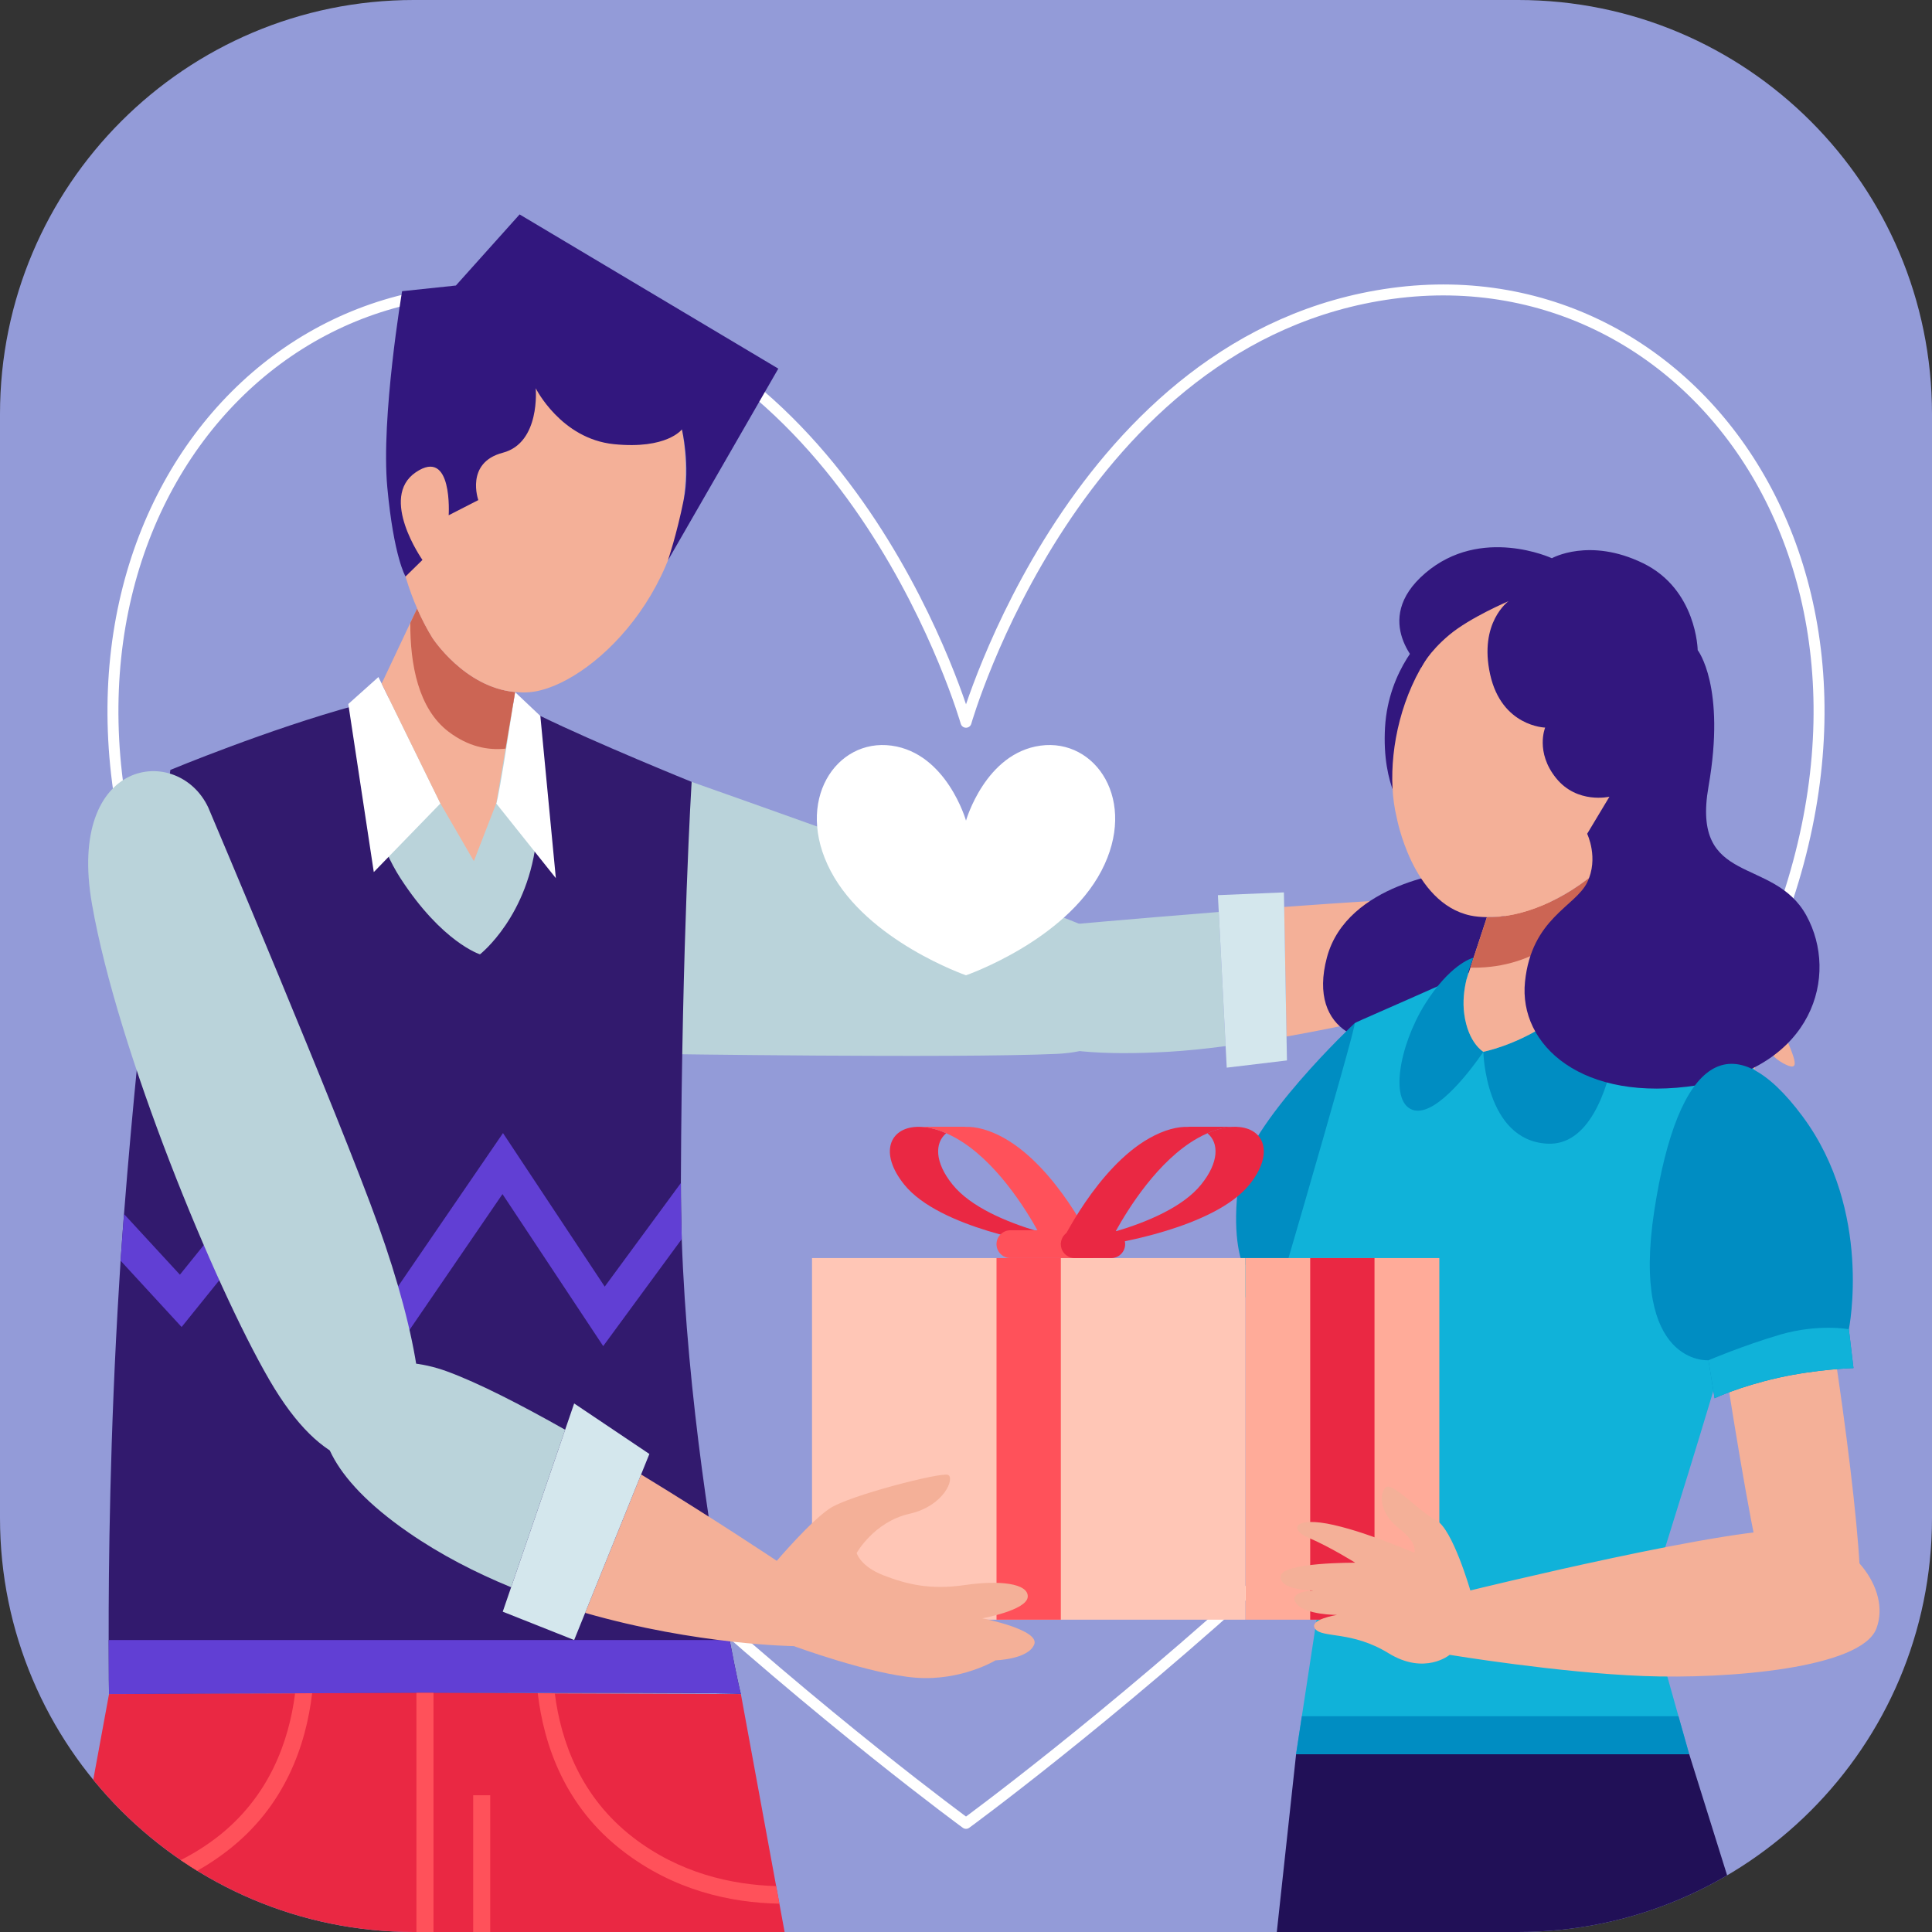 <?xml version="1.0" encoding="utf-8"?>
<!-- Generator: Adobe Illustrator 16.0.0, SVG Export Plug-In . SVG Version: 6.00 Build 0)  -->
<!DOCTYPE svg PUBLIC "-//W3C//DTD SVG 1.1//EN" "http://www.w3.org/Graphics/SVG/1.1/DTD/svg11.dtd">
<svg version="1.1" id="レイヤー_1" xmlns="http://www.w3.org/2000/svg" xmlns:xlink="http://www.w3.org/1999/xlink" x="0px"
	 y="0px" width="500px" height="500px" viewBox="0 0 500 500" enable-background="new 0 0 500 500" xml:space="preserve">
<rect x="0" y="0" width="500" height="500" fill="#333333" stroke="none"/>
<g>
	<defs>
		<path id="SVGID_7_" d="M500,107.147v285.705c0,59.177-47.975,107.148-107.146,107.148H107.146C47.973,500.001,0,452.029,0,392.853
			V107.147C0,47.973,47.973-0.001,107.146-0.001h285.708C452.025-0.001,500,47.973,500,107.147z"/>
	</defs>
	<clipPath id="SVGID_2_">
		<use xlink:href="#SVGID_7_"  overflow="visible"/>
	</clipPath>
	<path clip-path="url(#SVGID_2_)" fill="#939BD8" d="M500,107.147v285.705c0,59.177-47.975,107.148-107.146,107.148H107.146
		C47.973,500.001,0,452.029,0,392.853V107.147C0,47.973,47.973-0.001,107.146-0.001h285.708C452.025-0.001,500,47.973,500,107.147z"
		/>
	<g clip-path="url(#SVGID_2_)">
		<path fill="none" stroke="#FFFFFF" stroke-width="2.835" stroke-linejoin="round" stroke-miterlimit="10" d="M360.254,75.947
			c-81.737,11.117-110.25,110.97-110.25,110.97S221.473,87.064,139.75,75.947C58.034,64.821-4.865,157.51,49.707,261.448
			c54.574,103.966,200.297,210.433,200.297,210.433s145.73-106.467,200.284-210.433C504.866,157.51,441.981,64.821,360.254,75.947z"
			/>
		<g>
			<g>
				<path fill="#BAD3DA" d="M178.976,202.345c0,0,92.238,32.455,106.411,39.394c14.173,6.941,14.165,29.845-12.006,31.009
					c-26.173,1.162-104.014,0-104.014,0L178.976,202.345z"/>
				<path fill="#BAD3DA" d="M272.347,239.68c0,0-13.133,1.404-14.877,14.534c-1.745,13.136,9.381,20.015,44.929,17.985
					c4.56-0.258,9.557-0.775,14.792-1.468l-1.777-34.713C292.053,237.875,272.347,239.68,272.347,239.68z"/>
				<path fill="#F4B098" d="M406.522,234.077c0,0-17.109-3.028-52.021-0.875c-7.05,0.436-14.599,0.96-22.162,1.516l0.61,33.537
					c32.276-5.741,66.777-15.427,66.777-15.427s-3.117-3.243-0.814-11.09C401.221,233.891,406.522,234.077,406.522,234.077z"/>
				<polygon fill="#D4E7ED" points="332.271,230.95 315.19,231.669 315.415,236.019 317.192,270.731 317.477,276.308 
					333.063,274.439 332.95,268.255 332.34,234.718 				"/>
			</g>
			<g>
				<path fill="#F4B098" d="M408.457,253.628c0,0-5.892-14.861,6.724-18.32c12.614-3.458,29.79,7.253,37.558,12.946
					c7.77,5.693,1.68,29.682,0,31.865c-1.684,2.18-3.579-1.744-3.579-1.744s-0.266,3.348-1.654,2.98
					c-1.391-0.365-2.1-4.143-2.1-4.143s-0.807,2.708-3.248,1.498c-2.442-1.209-7.404-19.238-10.181-22.132
					c-2.779-2.894-4.583-0.186-4.583-0.186s-0.378,4.85,4.444,10.35c4.825,5.5,4.721,12.063,2.878,11.877
					c-1.848-0.185-10.263-6.042-13.609-13.539C417.763,257.582,408.457,253.628,408.457,253.628z"/>
				<path fill="#F4B098" d="M453.552,265.081c0,0,2.87,7.309,7.826,10.038c4.958,2.727,3.201-0.959,0-8.522
					c-3.195-7.558-7.826-15.568-7.826-15.568V265.081z"/>
			</g>
			<g>
				<path fill="#32177E" d="M376.329,225.597c0,0-27.744,2.729-32.929,22.21c-5.19,19.482,11.082,25.014,23.311,19.94
					c12.232-5.074,23.086-20.237,23.086-20.237l-0.712-25.837L376.329,225.597z"/>
				<g>
					<g>
						<path fill="#008DC2" d="M363.645,315.294c0.353,25.798-15.393,30.073-15.393,30.073l-4.85,6.353l-25.93-19.711l4.013-5.209
							l-0.041-0.042c-0.225-0.616-2.784-7.408-0.797-21.301c2.076-14.511,29.943-40.661,29.943-40.661
							S363.25,289.491,363.645,315.294z"/>
						<polygon fill="#10B2D9" points="348.252,345.367 343.402,351.72 317.472,332.009 321.485,326.8 						"/>
					</g>
					<path fill="#10B2D9" d="M434.384,444.155l2.776,9.832H335.423l1.498-9.832l5.734-37.529l-18.48-49.218
						c0,0,27.257-92.789,26.416-92.612c0.487-0.353,8.998-3.97,23.33-10.365c15.479-6.879,28.356-12.525,46.263-1.938
						c0,0,41.854,20.419,40.618,39.91c-1.28,19.493-34.531,122.825-34.531,122.825L434.384,444.155z"/>
					<polygon fill="#008DC2" points="437.161,453.987 335.423,453.987 336.921,444.155 434.384,444.155 					"/>
					<path fill="#008DC2" d="M413.612,249.228c0,0-4.671,10.275-13.23,15.832c-8.509,5.604-16.494,7.146-16.494,7.146
						s0.486,22.889,16.494,23.771c5.335,0.307,9.215-3.001,12.042-7.808c5.642-9.569,6.969-25.138,7.232-30.165
						C420.051,250.507,413.612,249.228,413.612,249.228z"/>
					<path fill="#008DC2" d="M378.951,262.458c-0.444-3.218-0.046-6.396,0.574-8.954c0.658-3.041,1.632-5.245,1.804-5.643
						c-0.616,0.13-6.214,1.896-12.567,12.037c-6.701,10.765-9.437,26.022-2.646,27.479c0.707,0.129,1.457,0.085,2.292-0.134
						c6.706-1.767,15.479-15.038,15.479-15.038S379.964,269.956,378.951,262.458z"/>
				</g>
				<g>
					<path fill="#F4B098" d="M413.612,249.228l0.664-21.521l0.086-3.087c-9.614,8.557-20.682,12.925-29.548,12.748l-3.437,10.447
						l-0.841,2.605l-1.012,3.084c-0.62,2.559-1.018,5.736-0.574,8.954c1.013,7.498,4.937,9.747,4.937,9.747
						s7.985-1.542,16.494-7.146C408.94,259.503,413.612,249.228,413.612,249.228z"/>
					<path fill="#CC6554" d="M414.362,224.619l-0.086,3.087c-2.118,6-5.646,11.774-11.556,15.966
						c-7.631,5.422-15.525,6.925-22.184,6.748l4.277-13.053C393.68,237.544,404.748,233.176,414.362,224.619z"/>
					<g>
						<path fill="#32177E" d="M369.131,164.101c0,0-9.814,8.78-10.689,24.199c-0.87,15.422,5.259,22.249,5.259,22.249l11.367-18.098
							L369.131,164.101z"/>
						<path fill="#F4B098" d="M394.671,152.089c-29.272,6.917-37.692,41.005-33.24,59.334c0,0,4.014,22.274,19.105,25.509
							c1.339,0.289,2.778,0.396,4.255,0.426c8.868,0.181,19.94-4.193,29.57-12.756c6.89-6.125,13.032-14.358,17.068-24.579
							C442.038,173.14,423.94,145.176,394.671,152.089z"/>
						<path fill="#32177E" d="M399.882,188.3c0,0-11.232-0.255-14.229-13.735c-2.997-13.479,4.755-18.979,4.755-18.979
							s-9.946,4.207-15.34,8.729c-5.403,4.522-7.276,8.454-7.276,8.454s-13.38-12.081,1.065-24.44
							c14.447-12.366,32.769-3.859,32.769-3.859s9.69-5.486,23.601,1.293c13.908,6.778,14.135,22.489,14.135,22.489
							s7.344,9.367,2.796,35.319s16.821,17.868,25.328,33.36s1.762,39.209-28.124,43.925c-29.885,4.717-46.4-10.418-44.691-26.806
							c1.706-16.391,13.015-19.405,16.086-25.672c3.071-6.267,0-12.594,0-12.594l5.763-9.595c0,0-8.334,1.959-13.795-4.798
							C397.264,194.631,399.882,188.3,399.882,188.3z"/>
					</g>
				</g>
			</g>
			<g>
				<polygon fill="#211057" points="335.427,454.005 300.736,773.728 492.638,773.728 444.078,552.579 449.513,493.443 
					437.174,454.005 				"/>
			</g>
		</g>
		<g>
			<g>
				<g>
					<path fill="#EA2843" d="M270.326,321.951c-0.086-0.31-0.659-1.498-1.674-3.265c-8.073-2.382-17.465-6.305-22.138-12.128
						c-4.677-5.774-4.63-10.805-1.633-13.273c-2.644-1.192-5.073-1.675-7.144-1.675h-0.487l-0.008,0.022
						c-7.045,0.283-9.768,6.813-3.222,14.944c9.169,11.379,36.362,15.413,36.362,15.413L270.326,321.951z"/>
					<path fill="#FF515A" d="M282.868,321.99l-0.022-0.004l-0.039-0.035L282.868,321.99c0,0-9.311-19.733-22.943-27.421
						c-3.88-2.188-7.356-3.045-10.168-2.937l-0.026-0.022h-0.021l-0.013-0.014h-12.434l-0.017,0.036
						c2.18-0.092,4.751,0.396,7.619,1.648c0.238-0.203,0.254-0.197,0.017,0.004c0.836,0.354,1.676,0.793,2.559,1.28
						c10.184,5.731,17.95,18.212,21.211,24.121c2.558,0.775,2.565,0.785,0.021,0.022c1.112,2.011,1.71,3.281,1.71,3.281h12.441
						l0.03,0.004l-0.004-0.004H282.868z"/>
					<rect x="322.296" y="325.59" fill="#FFAB99" width="50.201" height="93.583"/>
					<rect x="339.076" y="325.59" fill="#EA2843" width="16.645" height="93.583"/>
					<rect x="210.148" y="325.59" fill="#FFC6B6" width="112.148" height="93.583"/>
					<rect x="257.896" y="325.59" fill="#FF515A" width="16.647" height="93.583"/>
					<path fill="#FF515A" d="M282.868,325.59h-21.371c-1.985,0-3.601-1.61-3.601-3.6l0,0c0-1.985,1.615-3.597,3.601-3.597h21.371
						V325.59z"/>
					<path fill="#EA2843" d="M287.591,325.59h-9.447c-1.991,0-3.601-1.61-3.601-3.6l0,0c0-1.985,1.61-3.597,3.601-3.597h9.447
						c1.987,0,3.597,1.611,3.597,3.597l0,0C291.188,323.979,289.578,325.59,287.591,325.59z"/>
					<path fill="#EA2843" d="M286.984,321.99c0,0,27.192-4.034,36.363-15.413c6.546-8.132,3.824-14.661-3.223-14.944l-0.008-0.022
						h-0.486c-2.071,0-4.496,0.482-7.146,1.675c3.003,2.469,3.045,7.499-1.632,13.273c-4.671,5.823-14.066,9.746-22.138,12.128
						c-1.016,1.767-1.588,2.955-1.674,3.265L286.984,321.99z"/>
					<path fill="#EA2843" d="M274.5,321.99l0.021-0.004l0.039-0.035L274.5,321.99c0,0,9.311-19.733,22.941-27.421
						c3.882-2.188,7.358-3.045,10.17-2.937l0.025-0.022h0.022l0.016-0.014h12.431l0.018,0.036c-2.18-0.092-4.751,0.396-7.619,1.648
						c-0.237-0.203-0.253-0.197-0.018,0.004c-0.835,0.354-1.676,0.793-2.557,1.28c-10.187,5.731-17.947,18.212-21.212,24.121
						c-2.553,0.775-2.565,0.785-0.021,0.022c-1.111,2.011-1.71,3.281-1.71,3.281h-12.441l-0.026,0.004l0.004-0.004H274.5z"/>
				</g>
				<g>
					<path fill="#321A6E" d="M191.741,438.423c0-0.797-163.528,0-163.528,0s-0.09-5.116-0.09-13.979
						c-0.043-18.524,0.31-53.408,2.734-92.436c0.134-1.9,0.22-3.796,0.353-5.737c0.267-3.968,0.573-8.024,0.883-12.081
						c4.191-54.248,11.994-114.931,11.994-114.931s25.449-10.581,47.982-16.714c9.13-2.512,17.774-4.233,24.036-4.276
						c0,0,8.734,0,22.094,6.219c0.529,0.263,1.102,0.53,1.632,0.793c14.333,7.011,39.162,17.067,39.162,17.067
						s-2.51,40.308-2.778,103.108v0.706c0,4.806,0.091,9.703,0.22,14.509c1.413,40.97,8.338,82.734,12.395,103.772
						C190.505,433.265,191.693,438.423,191.741,438.423z"/>
					<path fill="#BAD3DA" d="M138.905,216.327c-1.937,20.729-14.685,30.652-14.685,30.652s-9.79-3.045-20.595-19.713
						c-10.806-16.67-11.555-44.721-11.555-44.721c9.13-2.512,17.774-4.233,24.036-4.276c0,0,8.734,0,22.094,6.219
						C139.125,191.763,140.051,203.627,138.905,216.327z"/>
					<g>
						<polygon fill="#FFFFFF" points="97.935,175.219 113.974,207.935 96.738,225.695 90.14,182.197 						"/>
						<path fill="#FFFFFF" d="M128.427,207.935c0.594-0.654,4.875-28.821,4.875-28.821l6.538,6.176l4.01,41.974L128.427,207.935z"/>
					</g>
					<g>
						<path fill="#613FD4" d="M176.434,320.672l-20.327,27.697l-26.065-39.338l-27.077,39.558l-27.563-40.397L46.999,343.43
							L31.21,326.271c0.267-3.968,0.573-8.024,0.883-12.081l14.466,15.698l29.458-36.518l26.991,39.563l27.167-39.69l26.327,39.733
							l19.712-26.813C176.214,310.969,176.306,315.866,176.434,320.672z"/>
					</g>
					<path fill="#613FD4" d="M191.741,438.423c0-0.797-163.528,0-163.528,0s-0.09-5.116-0.09-13.979h160.707
						C190.505,433.265,191.693,438.423,191.741,438.423z"/>
					<path fill="#F4B098" d="M133.307,179.109l-2.472,14.639l-2.425,14.203l-5.775,14.905l-8.644-14.905l-15.216-31.048
						l7.408-15.701l1.766-3.705c1.231,2.778,2.558,5.293,3.967,7.585c0,0,2.076,3.222,5.779,6.572
						C121.398,175.004,126.735,178.488,133.307,179.109z"/>
					<path fill="#CC6554" d="M133.307,179.109l-2.472,14.639c-4.63,0.487-9.656-0.53-14.729-4.368
						c-7.852-5.951-9.966-17.417-9.923-28.178l1.766-3.705c1.231,2.778,2.558,5.293,3.967,7.585c0,0,2.076,3.222,5.779,6.572
						C121.398,175.004,126.735,178.488,133.307,179.109z"/>
				</g>
				<g>
					<path fill="#F4B098" d="M177.218,116.558c-2.833-35.549-39.691-44.272-61.1-25.298c-18.773,16.632-16.667,46.668-8.153,66.243
						c1.202,2.756,2.524,5.305,3.936,7.579c0,0,8.317,12.82,21.396,14.009c1.219,0.112,2.468,0.16,3.769,0.048
						C152.308,177.82,180.052,152.105,177.218,116.558z"/>
					<path fill="#32177E" d="M123.788,129.422c0,0-3.475-9.682,6.331-12.253c9.807-2.575,8.523-16.693,8.523-16.693
						s6.517,13.089,20.254,14.476c13.744,1.387,17.581-3.829,17.581-3.829s2.261,9.337,0.452,18.3
						c-1.809,8.968-4.057,15.578-4.057,15.578l28.554-49.598l-66.953-39.91l-16.49,18.398l-13.92,1.472
						c0,0-5.512,32.689-3.828,50.777c1.684,18.089,4.715,23.063,4.715,23.063l4.381-4.294c0,0-11.357-16.142-1.723-22.684
						c9.639-6.542,8.51,11.124,8.51,11.124L123.788,129.422z"/>
				</g>
				<g>
					<path fill="#F4B098" d="M254.202,418.82c0,0,11.56-2.073,11.775-5.562c0.22-3.489-7.305-4.362-16.246-3.054
						c-8.94,1.309-14.966-0.154-21.047-2.497c-6.077-2.343-6.977-5.789-6.977-5.789s4.47-8.07,13.63-10.143
						c9.156-2.071,11.818-9.367,9.996-10.09c-1.822-0.729-25.578,5.349-30.6,8.699c-5.022,3.355-13.704,13.557-13.704,13.557
						s-16.013-10.723-35.113-22.354l-14.483,35.819c28.984,8.329,54.024,8.608,54.024,8.608s19.846,7.305,31.624,8.178
						c11.775,0.871,20.564-4.5,20.564-4.5s8.4-0.228,10.001-4.078C269.25,421.765,254.202,418.82,254.202,418.82z"/>
					<path fill="#BAD3DA" d="M53.898,208.977c-7.748-16.525-36.741-13.093-30.095,24.992c6.645,38.08,31.723,98.706,45.901,123.135
						c14.174,24.424,27.257,23.756,35.109,19.183c7.851-4.574,3.204-30.949-6.891-59.119
						C87.827,288.996,53.898,208.977,53.898,208.977z"/>
					<path fill="#BAD3DA" d="M115.701,354.92c-26.806-9.812-51.617,12.942-9.988,41.689c8.39,5.797,17.447,10.431,26.564,14.17
						l13.98-40.764C134.835,363.559,123.814,357.891,115.701,354.92z"/>
					<polygon fill="#D4E7ED" points="168.058,376.286 148.592,363.211 146.257,370.016 132.277,410.779 130.111,417.101 
						148.592,424.438 151.434,417.407 165.917,381.588 					"/>
				</g>
				<g>
					<g>
						<polygon fill="#EA2843" points="109.977,438.113 109.977,604.334 81.884,856.679 26.361,856.679 11.278,530.506 
							18.247,492.667 19.083,488.08 28.213,438.423 76.371,438.248 80.781,438.204 107.771,438.113 						"/>
						<polygon fill="#EA2843" points="208.675,530.506 193.592,856.679 138.07,856.679 109.977,604.334 109.977,438.113 
							112.182,438.113 139.172,438.204 143.583,438.248 191.741,438.423 200.867,488.124 201.707,492.667 						"/>
						<g>
							<path fill="#FF515A" d="M80.781,438.204c-1.589,13.493-7.059,29.324-21.964,40.793c-13.231,10.229-27.916,13.451-40.57,13.67
								l0.835-4.587c11.689-0.354,25.095-3.394,37.046-12.567c13.537-10.452,18.652-24.832,20.242-37.265L80.781,438.204z"/>
						</g>
						<g>
							<path fill="#FF515A" d="M201.707,492.667c-12.658-0.219-27.344-3.44-40.574-13.67c-14.906-11.469-20.375-27.3-21.961-40.793
								l4.411,0.044c1.585,12.433,6.701,26.813,20.242,37.265c11.951,9.218,25.357,12.258,37.042,12.611L201.707,492.667z"/>
						</g>
						<g>
							<polygon fill="#FF515A" points="126.868,464.617 126.868,572.36 107.771,572.36 107.771,438.113 112.182,438.113 
								112.182,567.949 122.458,567.949 122.458,464.617 							"/>
						</g>
					</g>
				</g>
			</g>
			<g>
				<path fill="#F4B098" d="M439.362,305.478c-3.954-32.283,17.455-38.937,25.108-9.496c7.658,29.445,16.538,92.885,16.974,113.531
					c0.435,20.646-18.033,24.544-24.282,2.098C450.913,389.159,439.362,305.478,439.362,305.478z"/>
				<path fill="#F4B098" d="M380.522,411.61c0,0,70.245-17.263,84.35-15.564c14.1,1.692,24.625,15.068,20.745,25.392
					c-3.88,10.319-38.369,13.153-60.308,12.316c-21.939-0.829-50.143-5.485-50.143-5.485s-6.399,5.379-15.849-0.436
					c-9.45-5.813-17.104-3.838-18.946-6.279c-1.843-2.44,5.646-3.617,5.646-3.617s-8.308,0.043-10.59-3.028
					c-2.278-3.065,4.552-3.298,4.552-3.298s-8.828,0.034-8.557-3.647c0.271-3.684,19.316-3.532,19.316-3.532
					s-6.542-4.109-11.995-6.418c-5.452-2.313-3.669-5.672,6.491-3.338c10.159,2.335,21.205,7.571,20.917,7.132
					c-0.293-0.434,1.016-2.265-4.217-6.365c-5.236-4.1-4.944-9.35-3.2-10.576c1.744-1.229,8.726,6.468,12.937,8.583
					C375.894,395.559,380.522,411.61,380.522,411.61z"/>
				<path fill="#008DC2" d="M479.678,354.059c0,0-9.392,0.263-19.492,2.511c-10.146,2.296-16.453,5.293-16.453,5.293l-1.588-9.832
					c0,0-20.151,1.542-14.023-38.679c6.175-40.222,20.29-48.865,38.413-24.39c18.17,24.522,11.95,55.04,11.95,55.04L479.678,354.059
					z"/>
				<path fill="#10B2D9" d="M479.678,354.059c0,0-9.392,0.263-19.492,2.511c-10.146,2.296-16.453,5.293-16.453,5.293l-1.588-9.832
					c0,0,8.91-3.795,18.657-6.663c9.789-2.82,17.682-1.365,17.682-1.365L479.678,354.059z"/>
			</g>
		</g>
		<path fill="#FFFFFF" d="M269.281,192.97c-14.293,1.944-19.28,19.406-19.28,19.406s-4.989-17.462-19.281-19.406
			c-14.29-1.945-25.29,14.264-15.746,32.44C224.517,243.591,250,252.402,250,252.402s25.485-8.812,35.025-26.992
			C294.57,207.233,283.573,191.024,269.281,192.97z"/>
	</g>
</g>
</svg>
